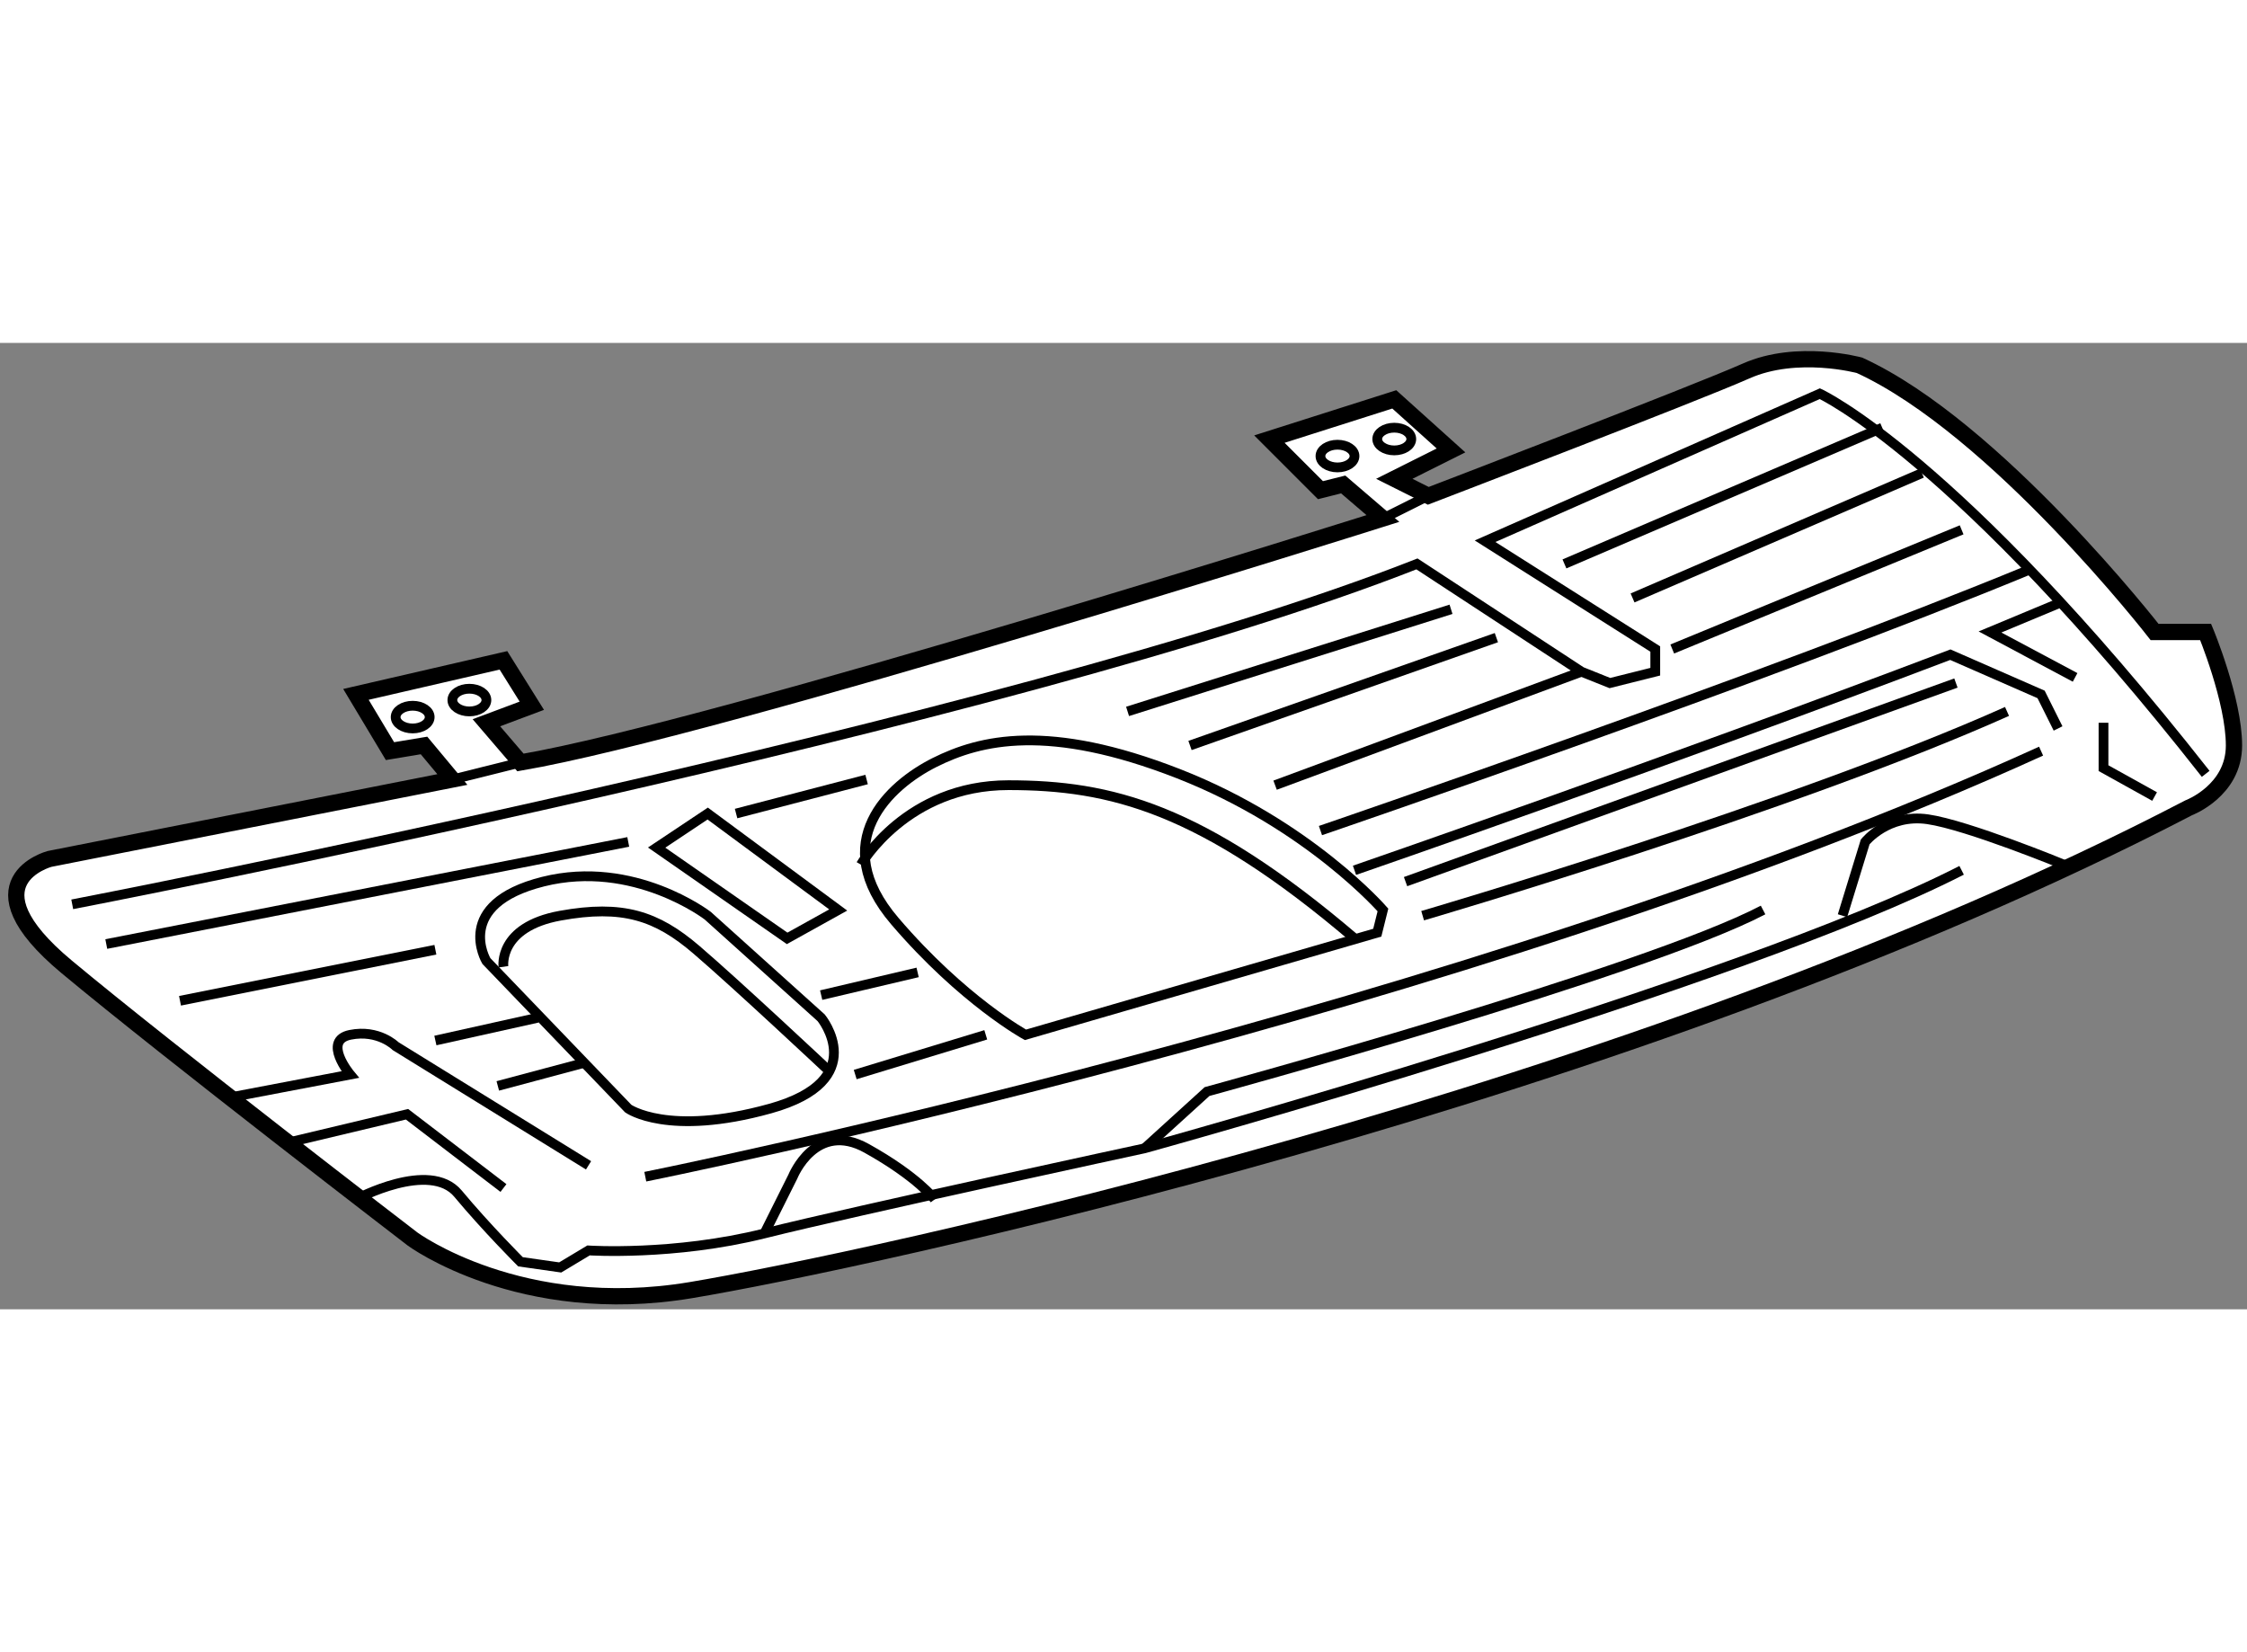 <?xml version="1.0" encoding="utf-8"?>
<!-- Generator: Adobe Illustrator 15.1.0, SVG Export Plug-In . SVG Version: 6.00 Build 0)  -->
<!DOCTYPE svg PUBLIC "-//W3C//DTD SVG 1.1//EN" "http://www.w3.org/Graphics/SVG/1.1/DTD/svg11.dtd">
<svg version="1.1" xmlns="http://www.w3.org/2000/svg" xmlns:xlink="http://www.w3.org/1999/xlink" x="0px" y="0px" width="244.8px"
	 height="180px" viewBox="118.257 20.429 69.054 29.698" enable-background="new 0 0 244.8 180" xml:space="preserve">
	
<rect x="118.257" y="20.429" width="69.054" height="29.698" fill="#808080" stroke="none"/>
	
<g><path fill="#FFFFFF" stroke="#000000" stroke-width="0.5" d="M132.159,33.846l-12.38,2.441c0,0-2.616,0.698,0.523,3.313
			c3.139,2.616,10.637,8.37,10.637,8.37s3.313,2.441,8.543,1.569c5.231-0.872,28.946-5.929,46.034-14.822
			c0,0,1.395-0.522,1.395-1.917s-0.871-3.488-0.871-3.488h-1.569c0,0-4.883-6.278-9.068-8.195c0,0-1.917-0.522-3.486,0.175
			s-9.766,3.836-9.766,3.836l-1.045-0.523l1.743-0.872l-1.743-1.569l-3.838,1.221l1.569,1.569l0.699-0.175l1.22,1.046
			c0,0-20.402,6.452-26.504,7.498l-1.047-1.221l1.396-0.523l-0.872-1.395l-4.533,1.046l1.046,1.744l1.046-0.174L132.159,33.846z"></path><line fill="none" stroke="#000000" stroke-width="0.3" x1="132.159" y1="33.846" x2="134.252" y2="33.323"></line><line fill="none" stroke="#000000" stroke-width="0.3" x1="160.756" y1="25.825" x2="162.15" y2="25.127"></line><path fill="none" stroke="#000000" stroke-width="0.3" d="M120.477,37.682c0,0,28.945-5.58,41.325-10.462l5.057,3.313l0.872,0.349
			l1.395-0.349v-0.697l-5.23-3.313l10.287-4.534c0,0,4.187,1.917,11.858,11.683"></path><path fill="none" stroke="#000000" stroke-width="0.3" d="M149.771,41.692l10.812-3.139l0.174-0.698c0,0-2.267-2.615-6.277-4.185
			s-6.103-1.046-7.498-0.349c-1.395,0.697-3.313,2.441-1.221,4.882C147.853,40.646,149.771,41.692,149.771,41.692z"></path><path fill="none" stroke="#000000" stroke-width="0.3" d="M144.714,36.461c0,0,1.396-2.441,4.534-2.441s5.928,0.697,10.635,4.708"></path><path fill="none" stroke="#000000" stroke-width="0.3" d="M137.564,43.959l-4.359-4.534c0,0-1.045-1.743,1.744-2.441
			c2.79-0.698,5.057,1.046,5.057,1.046l3.487,3.139c0,0,1.569,1.917-1.569,2.79S137.564,43.959,137.564,43.959z"></path><path fill="none" stroke="#000000" stroke-width="0.3" d="M133.729,39.6c0,0-0.174-1.22,1.744-1.569s2.965,0,4.185,1.046
			c1.221,1.046,4.011,3.662,4.011,3.662"></path><line fill="none" stroke="#000000" stroke-width="0.3" x1="121.523" y1="38.902" x2="137.564" y2="35.764"></line><line fill="none" stroke="#000000" stroke-width="0.3" x1="123.789" y1="40.646" x2="131.637" y2="39.077"></line><line fill="none" stroke="#000000" stroke-width="0.3" x1="140.878" y1="34.892" x2="144.889" y2="33.846"></line><path fill="none" stroke="#000000" stroke-width="0.3" d="M129.195,46.749c0,0,2.268-1.221,3.139-0.174s1.918,2.092,1.918,2.092
			l1.221,0.174l0.871-0.523c0,0,2.616,0.174,5.406-0.523c2.789-0.697,11.682-2.615,11.682-2.615s18.31-5.057,25.109-8.544"></path><path fill="none" stroke="#000000" stroke-width="0.3" d="M153.432,45.18l1.919-1.744c0,0,13.427-3.662,17.088-5.58"></path><path fill="none" stroke="#000000" stroke-width="0.3" d="M141.75,47.795l0.871-1.743c0,0,0.698-1.744,2.268-0.872
			c1.568,0.872,2.092,1.569,2.092,1.569"></path><path fill="none" stroke="#000000" stroke-width="0.3" d="M138.088,46.052c0,0,25.282-5.057,42.895-13.078"></path><path fill="none" stroke="#000000" stroke-width="0.3" d="M125.359,43.61l3.661-0.697c0,0-0.872-1.046,0-1.221
			s1.396,0.349,1.396,0.349l5.928,3.662"></path><polyline fill="none" stroke="#000000" stroke-width="0.3" points="127.104,45.005 130.765,44.133 133.729,46.4 		"></polyline><line fill="none" stroke="#000000" stroke-width="0.3" x1="131.637" y1="41.867" x2="134.775" y2="41.169"></line><line fill="none" stroke="#000000" stroke-width="0.3" x1="133.555" y1="43.262" x2="136.17" y2="42.564"></line><polygon fill="none" stroke="#000000" stroke-width="0.3" points="138.437,35.938 142.447,38.728 144.017,37.856 140.006,34.892 
					"></polygon><line fill="none" stroke="#000000" stroke-width="0.3" x1="152.909" y1="31.753" x2="162.849" y2="28.615"></line><line fill="none" stroke="#000000" stroke-width="0.3" x1="166.335" y1="27.22" x2="176.101" y2="23.035"></line><line fill="none" stroke="#000000" stroke-width="0.3" x1="154.828" y1="32.8" x2="164.243" y2="29.486"></line><line fill="none" stroke="#000000" stroke-width="0.3" x1="168.428" y1="28.266" x2="177.32" y2="24.43"></line><path fill="none" stroke="#000000" stroke-width="0.3" d="M158.837,35.415c0,0,13.775-4.708,21.797-8.021"></path><line fill="none" stroke="#000000" stroke-width="0.3" x1="157.443" y1="34.02" x2="166.858" y2="30.533"></line><line fill="none" stroke="#000000" stroke-width="0.3" x1="169.648" y1="29.835" x2="178.541" y2="26.173"></line><path fill="none" stroke="#000000" stroke-width="0.3" d="M159.883,36.636c0,0,9.592-3.313,18.311-6.626l2.789,1.221l0.522,1.046"></path><path fill="none" stroke="#000000" stroke-width="0.3" d="M161.977,38.031c0,0,11.333-3.313,17.959-6.277"></path><line fill="none" stroke="#000000" stroke-width="0.3" x1="161.452" y1="36.984" x2="178.366" y2="30.881"></line><polyline fill="none" stroke="#000000" stroke-width="0.3" points="181.505,28.44 179.413,29.312 182.028,30.708 		"></polyline><path fill="none" stroke="#000000" stroke-width="0.3" d="M174.88,38.031l0.697-2.267c0,0,0.697-0.872,1.918-0.697
			s4.185,1.395,4.185,1.395"></path><polyline fill="none" stroke="#000000" stroke-width="0.3" points="182.901,32.102 182.901,33.497 184.471,34.369 		"></polyline><ellipse fill="none" stroke="#000000" stroke-width="0.3" cx="130.939" cy="31.928" rx="0.523" ry="0.349"></ellipse><ellipse fill="none" stroke="#000000" stroke-width="0.3" cx="132.682" cy="31.405" rx="0.523" ry="0.349"></ellipse><ellipse fill="none" stroke="#000000" stroke-width="0.3" cx="159.36" cy="23.906" rx="0.523" ry="0.349"></ellipse><ellipse fill="none" stroke="#000000" stroke-width="0.3" cx="161.105" cy="23.383" rx="0.523" ry="0.349"></ellipse><line fill="none" stroke="#000000" stroke-width="0.3" x1="143.493" y1="40.472" x2="146.457" y2="39.774"></line><line fill="none" stroke="#000000" stroke-width="0.3" x1="144.539" y1="42.913" x2="148.551" y2="41.692"></line></g>


</svg>